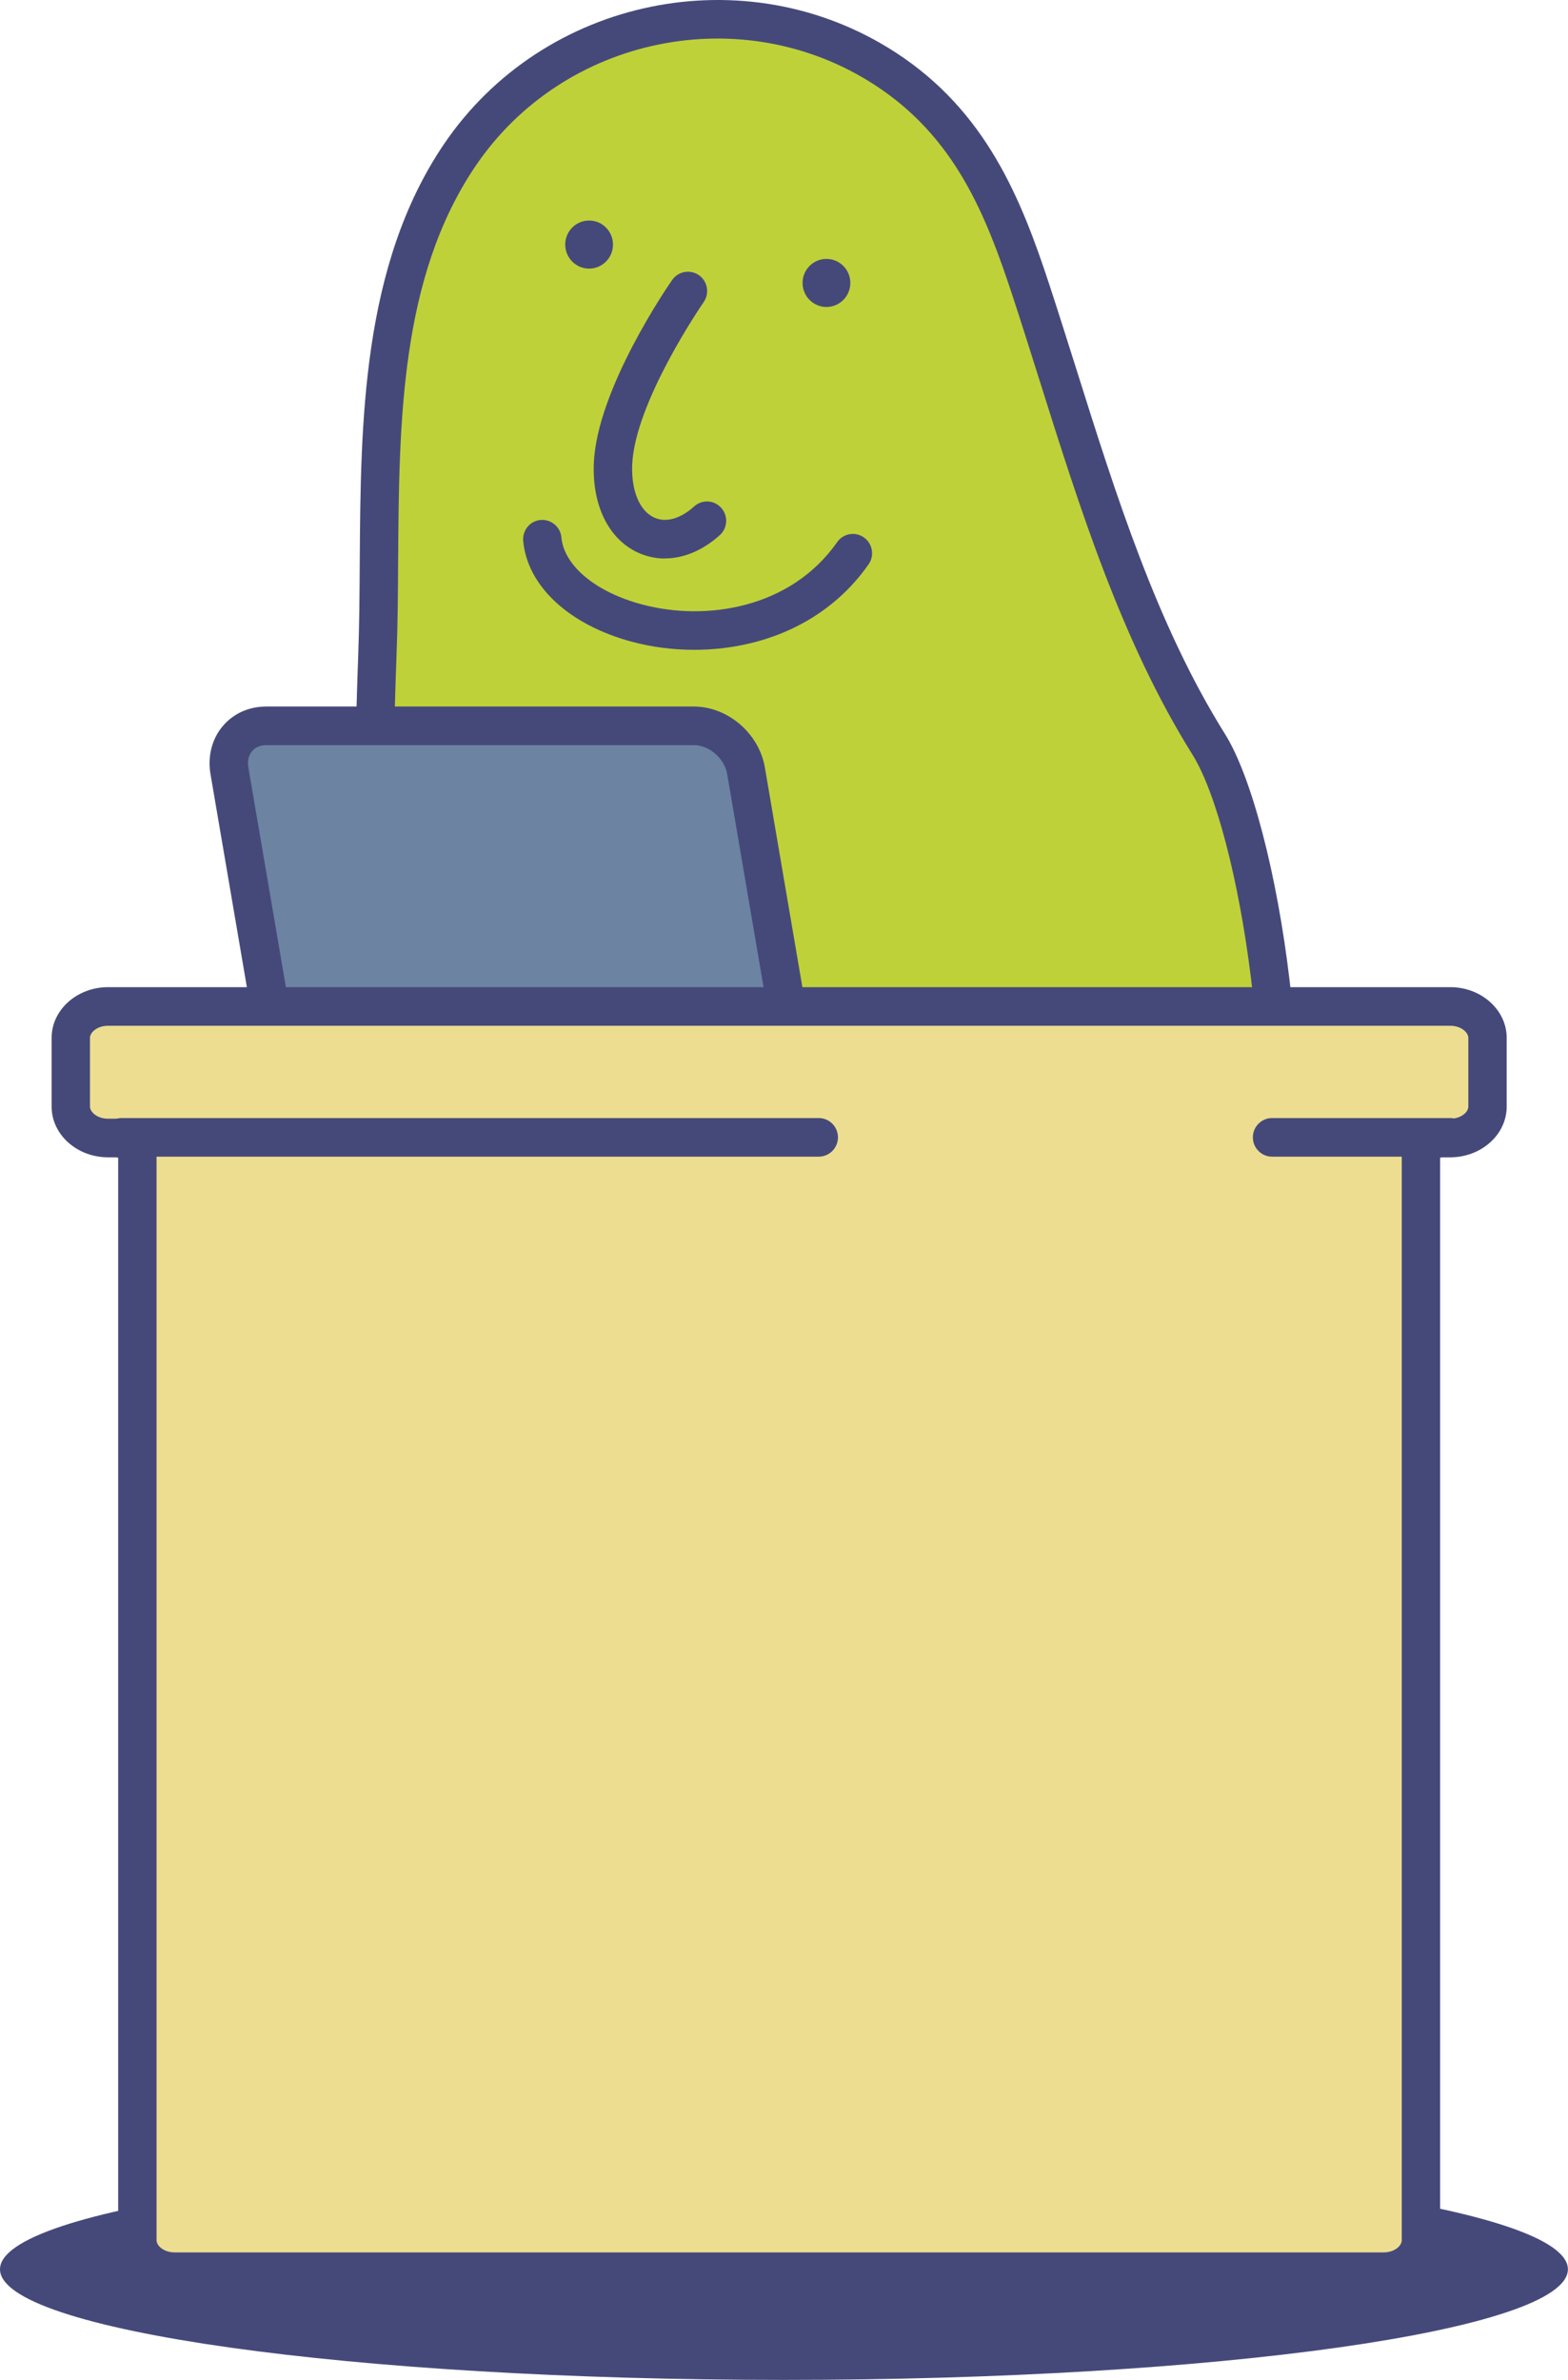 <svg width="114" height="173" viewBox="0 0 114 173" fill="none" xmlns="http://www.w3.org/2000/svg">
<g clip-path="url(#clip0_1426_7485)">
<path d="M27.641 76.151C27.097 66.686 27.083 57.15 27.438 47.678C27.885 35.743 26.378 21.689 33.423 11.276C40.307 1.102 54.04 -1.69 64.334 4.975C70.367 8.884 72.801 14.532 74.963 21.127C78.576 32.122 81.701 44.233 87.867 54.091C91.57 59.992 94.974 81.743 91.57 92.31H27.229L27.641 76.151Z" fill="#BFD138"/>
<path d="M91.577 93.713H27.229C26.853 93.713 26.49 93.558 26.232 93.292C25.967 93.018 25.827 92.653 25.834 92.274L26.246 76.178C25.737 67.274 25.667 57.676 26.044 47.635C26.127 45.425 26.141 43.18 26.155 40.808C26.225 30.732 26.302 19.316 32.265 10.496C39.519 -0.225 54.242 -3.228 65.087 3.796C71.713 8.083 74.252 14.489 76.289 20.684C76.951 22.698 77.593 24.747 78.249 26.817C81.129 35.967 84.107 45.432 89.052 53.34C92.965 59.577 96.41 81.827 92.902 92.737C92.714 93.32 92.177 93.706 91.577 93.706V93.713ZM28.659 90.906H90.531C93.286 80.487 90.154 60.363 86.688 54.841C81.555 46.625 78.52 36.991 75.584 27.666C74.936 25.61 74.294 23.568 73.638 21.569C71.678 15.611 69.44 9.956 63.574 6.16C53.991 -0.049 40.983 2.603 34.574 12.068C29.084 20.179 29.015 30.676 28.945 40.822C28.931 43.222 28.917 45.488 28.826 47.74C28.45 57.718 28.52 67.246 29.029 76.08C29.029 76.122 29.029 76.157 29.029 76.199L28.652 90.92L28.659 90.906Z" fill="#45497A"/>
<path d="M42.83 19.526C43.79 19.526 44.567 18.743 44.567 17.778C44.567 16.814 43.79 16.031 42.83 16.031C41.871 16.031 41.094 16.814 41.094 17.778C41.094 18.743 41.871 19.526 42.83 19.526Z" fill="#45497A"/>
<path d="M60.086 22.315C61.045 22.315 61.823 21.532 61.823 20.567C61.823 19.602 61.045 18.82 60.086 18.82C59.127 18.82 58.35 19.602 58.35 20.567C58.35 21.532 59.127 22.315 60.086 22.315Z" fill="#45497A"/>
<path d="M48.341 40.6C47.658 40.6 46.988 40.452 46.353 40.158C44.247 39.168 43.054 36.748 43.173 33.688C43.382 28.286 48.641 20.673 48.871 20.35C49.311 19.718 50.183 19.564 50.817 20.006C51.452 20.448 51.598 21.325 51.159 21.964C51.11 22.034 46.144 29.226 45.963 33.794C45.893 35.66 46.493 37.119 47.539 37.611C48.397 38.017 49.464 37.723 50.469 36.811C51.041 36.291 51.926 36.341 52.435 36.916C52.952 37.491 52.91 38.375 52.338 38.895C51.103 40.01 49.701 40.593 48.341 40.593V40.6Z" fill="#45497A"/>
<path d="M50.482 47.236C48.906 47.236 47.371 47.033 45.955 46.654C41.38 45.426 38.346 42.619 38.039 39.328C37.969 38.557 38.527 37.869 39.294 37.799C40.055 37.729 40.745 38.29 40.815 39.062C41.01 41.125 43.305 43.04 46.674 43.938C51.291 45.173 57.47 44.254 60.867 39.406C61.313 38.774 62.178 38.62 62.813 39.069C63.441 39.518 63.594 40.388 63.148 41.026C60.037 45.461 55.092 47.236 50.475 47.236H50.482Z" fill="#45497A"/>
<path d="M50.433 52.766H19.368C17.575 52.766 16.376 54.225 16.683 56.028L19.898 74.854C20.205 76.657 21.907 78.116 23.699 78.116H54.771C56.563 78.116 57.763 76.657 57.456 74.854L54.241 56.028C53.934 54.225 52.232 52.766 50.44 52.766H50.433Z" fill="#6C83A1"/>
<path d="M54.765 79.517H23.693C21.217 79.517 18.943 77.573 18.518 75.089L15.302 56.264C15.086 54.987 15.407 53.724 16.181 52.798C16.955 51.872 18.085 51.359 19.361 51.359H50.433C52.909 51.359 55.183 53.303 55.609 55.787L58.824 74.612C59.04 75.889 58.719 77.152 57.945 78.078C57.171 79.005 56.041 79.517 54.765 79.517ZM19.369 54.166C18.929 54.166 18.559 54.32 18.322 54.608C18.071 54.903 17.981 55.324 18.057 55.787L21.273 74.612C21.468 75.749 22.577 76.71 23.7 76.71H54.772C55.218 76.71 55.581 76.556 55.818 76.268C56.069 75.973 56.16 75.552 56.083 75.089L52.868 56.264C52.672 55.127 51.563 54.166 50.44 54.166H19.369Z" fill="#45497A"/>
<path d="M56.996 173C88.475 173 113.993 169.4 113.993 164.959C113.993 160.518 88.475 156.918 56.996 156.918C25.518 156.918 0 160.518 0 164.959C0 169.4 25.518 173 56.996 173Z" fill="#45497A"/>
<path d="M108.148 75.451C108.148 74.189 106.935 73.164 105.435 73.164H7.861C6.361 73.164 5.147 74.189 5.147 75.451V80.44C5.147 81.703 6.361 82.728 7.861 82.728H8.412C9.283 82.728 9.988 83.324 9.988 84.054V162.85C9.988 164.113 11.201 165.137 12.701 165.137H100.595C102.095 165.137 103.308 164.113 103.308 162.85V84.054C103.308 83.317 104.013 82.728 104.884 82.728H105.435C106.935 82.728 108.148 81.703 108.148 80.44V75.451Z" fill="#EDDD90"/>
<path d="M100.594 166.53H12.7C10.434 166.53 8.592 164.874 8.592 162.84V84.163C8.557 84.142 8.495 84.128 8.411 84.128H7.86C5.593 84.128 3.752 82.472 3.752 80.437V75.448C3.752 73.414 5.593 71.758 7.86 71.758H105.435C107.702 71.758 109.543 73.414 109.543 75.448V80.437C109.543 82.472 107.702 84.128 105.435 84.128H104.884C104.8 84.128 104.737 84.149 104.702 84.163V162.84C104.702 164.874 102.861 166.53 100.594 166.53ZM7.86 74.564C7.086 74.564 6.542 75.028 6.542 75.448V80.437C6.542 80.851 7.086 81.321 7.86 81.321H8.411C10.05 81.321 11.382 82.549 11.382 84.051V162.847C11.382 163.261 11.926 163.731 12.7 163.731H100.594C101.369 163.731 101.913 163.268 101.913 162.847V84.051C101.913 82.542 103.245 81.321 104.884 81.321H105.435C106.209 81.321 106.753 80.858 106.753 80.437V75.448C106.753 75.034 106.209 74.564 105.435 74.564H7.86Z" fill="#45497A"/>
<path d="M59.535 84.08H8.851C8.084 84.08 7.456 83.449 7.456 82.677C7.456 81.905 8.084 81.273 8.851 81.273H59.529C60.296 81.273 60.923 81.905 60.923 82.677C60.923 83.449 60.296 84.08 59.529 84.08H59.535Z" fill="#45497A"/>
<path d="M105.435 84.08H92.483C91.716 84.08 91.088 83.449 91.088 82.677C91.088 81.905 91.716 81.273 92.483 81.273H105.435C106.202 81.273 106.83 81.905 106.83 82.677C106.83 83.449 106.202 84.08 105.435 84.08Z" fill="#45497A"/>
</g>
<defs>
<clipPath id="clip0_1426_7485">
<rect width="114" height="173" fill="white"/>
</clipPath>
</defs>
</svg>
